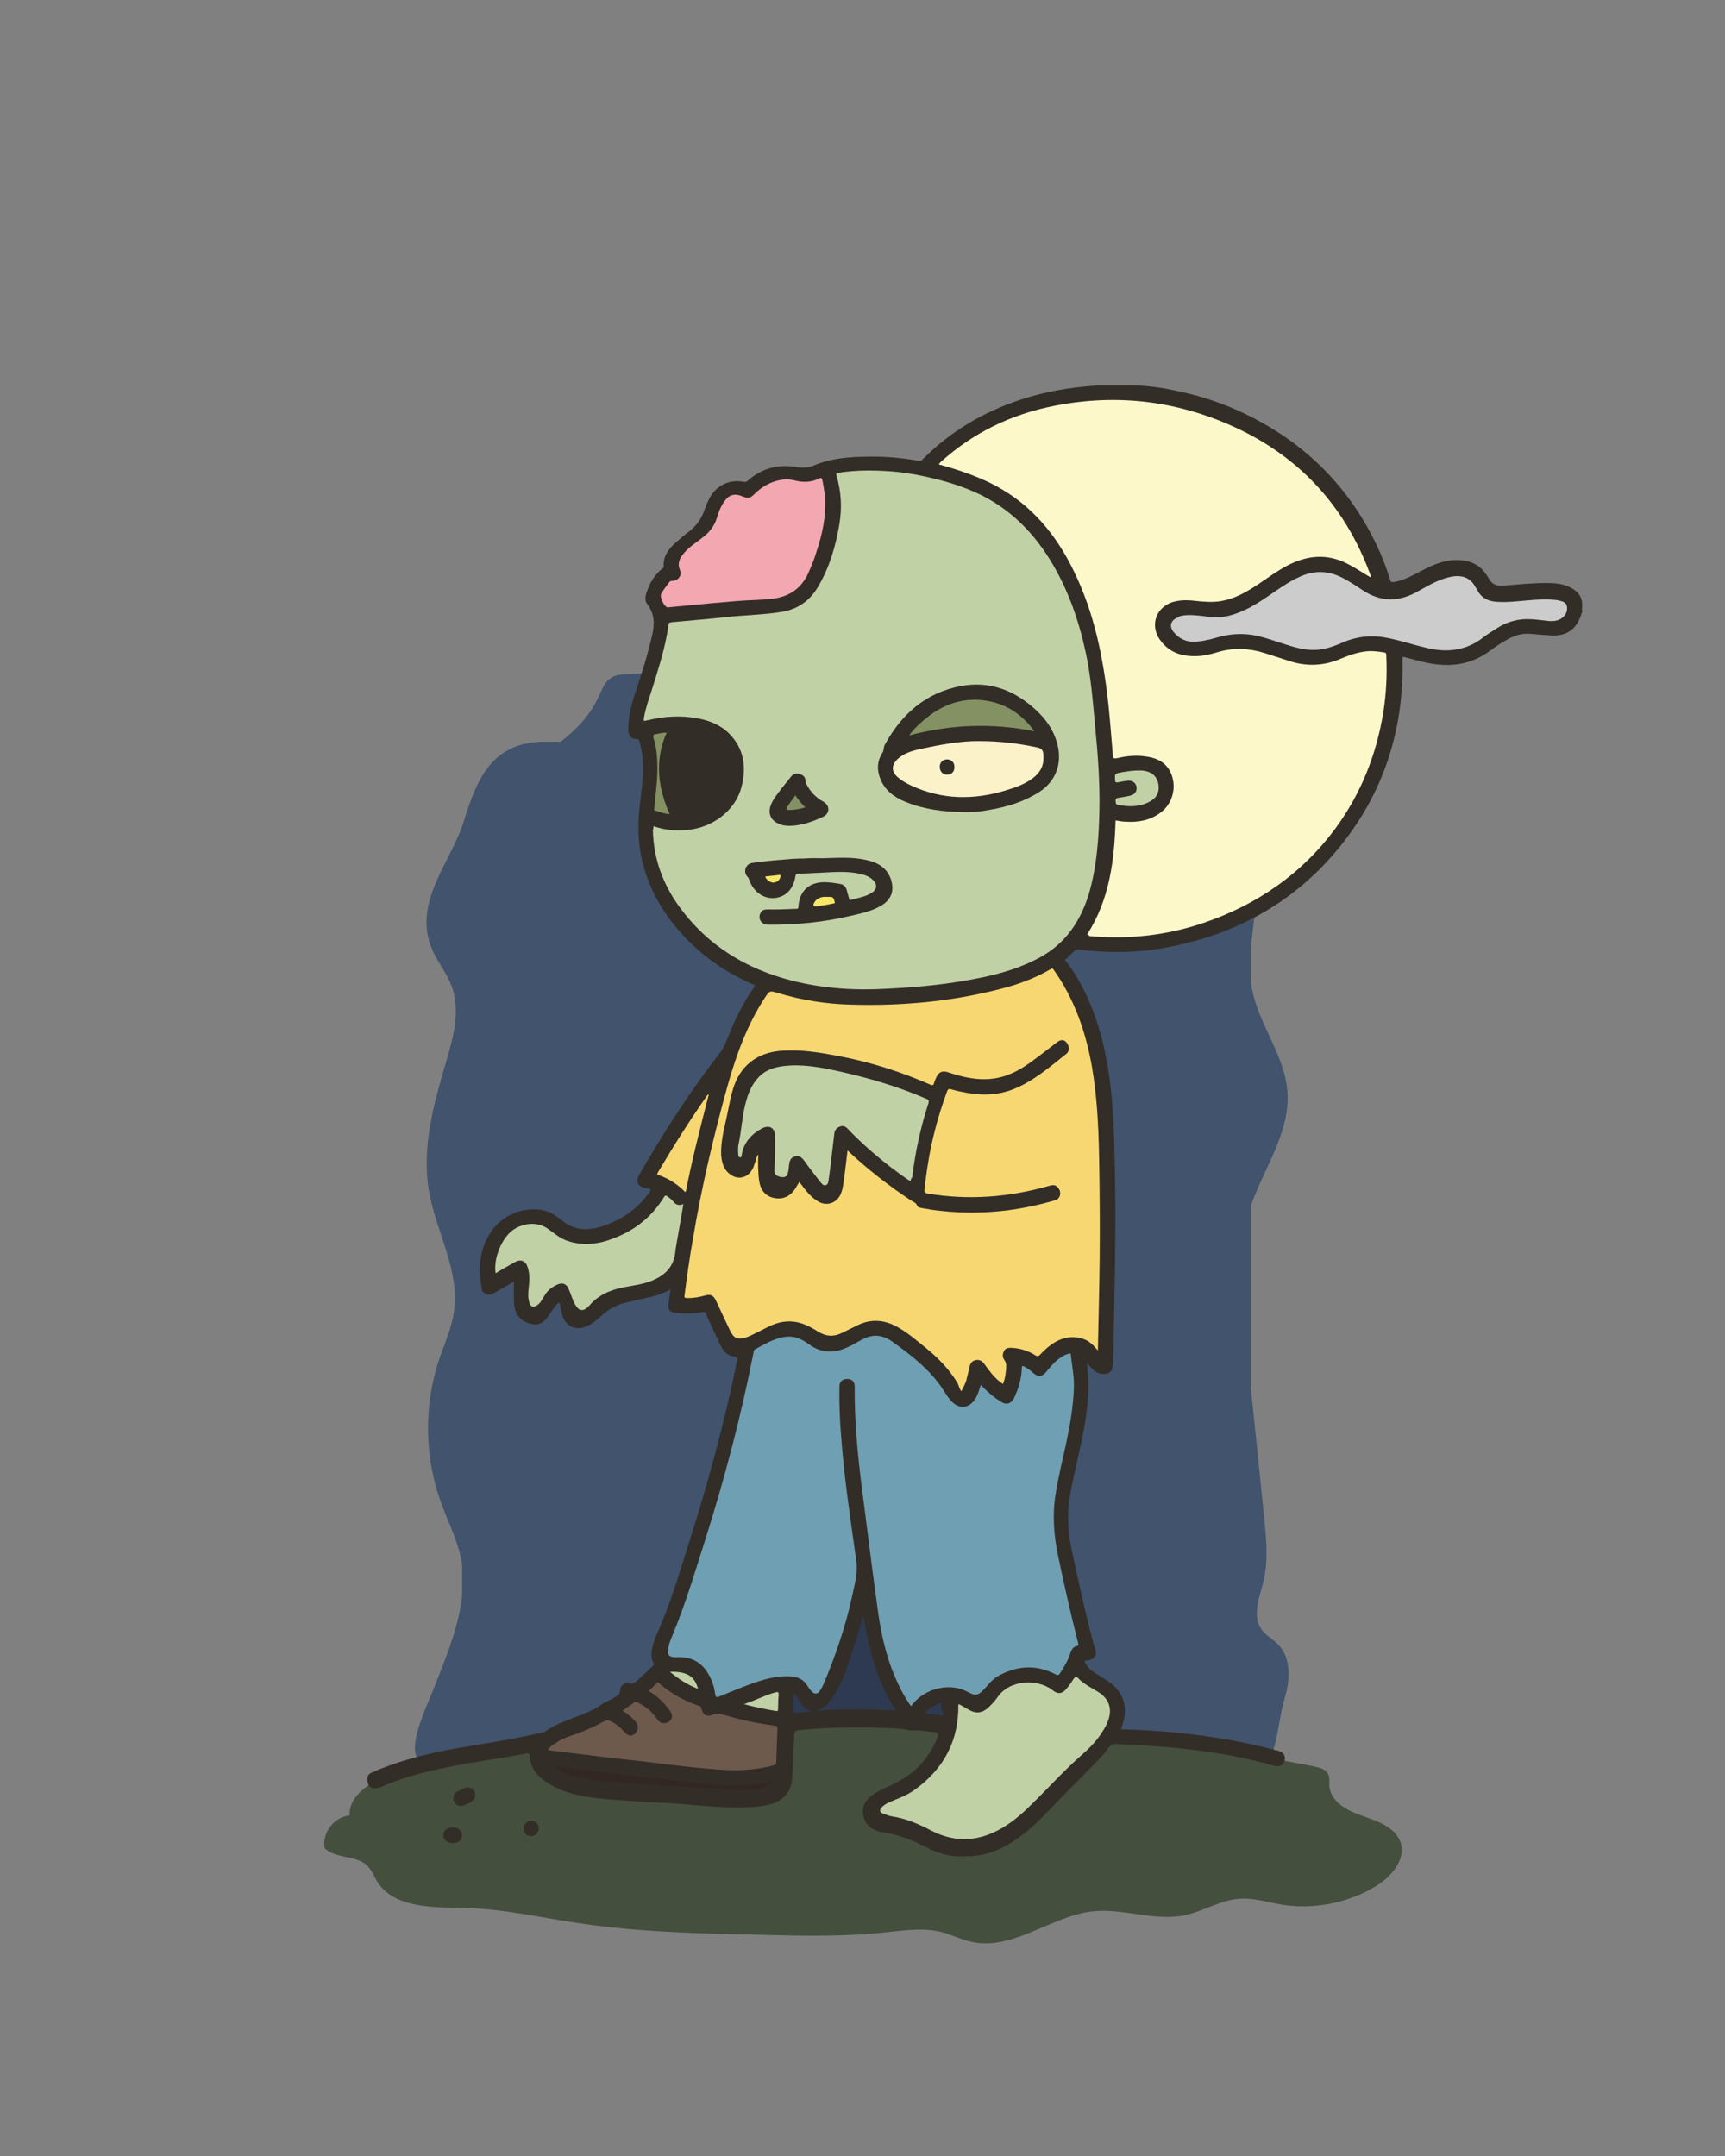 <?xml version="1.0" encoding="utf-8"?>
<!-- Generator: Adobe Illustrator 21.1.0, SVG Export Plug-In . SVG Version: 6.00 Build 0)  -->
<svg version="1.1" id="Capa_1" xmlns="http://www.w3.org/2000/svg" xmlns:xlink="http://www.w3.org/1999/xlink" x="0px" y="0px"
	 viewBox="0 0 576 720" style="enable-background:new 0 0 576 720;" xml:space="preserve">
<rect x="0" y="0" width="576" height="720" fill="#808080" stroke="none"/>
<style type="text/css">
	.st0{fill:#444F3E;}
	.st1{fill:#41536D;}
	.st2{fill:#332D28;}
	.st3{fill:#C1D1A6;}
	.st4{fill:#FCF8CA;}
	.st5{fill:#6F9FB2;}
	.st6{fill:#F7D772;}
	.st7{fill:#CCCCCC;}
	.st8{fill:#F2A7B1;}
	.st9{fill:#6D5A4D;}
	.st10{fill:#2D3A51;}
	.st11{fill:#332821;}
	.st12{fill:#839163;}
	.st13{fill:#FCF2CA;}
	.st14{fill:#F9E769;}
</style>
<g>
	<path class="st0" d="M460.2,608.4c3.4,1.5,6.4,3.6,7.5,7c1.8,5.7-3.2,11.4-8.3,14.5c-9.4,5.7-20.9,7.9-31.7,6.1
		c-4.7-0.8-9.3-2.3-14-1.9c-6.3,0.5-11.9,4.2-18.1,5.5c-10.1,2.1-20.5-2.4-30.7-1.3c-13.8,1.5-26.2,12.9-39.9,10.3
		c-3.8-0.7-7.3-2.6-11.1-3.5c-5.9-1.4-12.1-0.4-18.2,0.2c-14,1.5-28.1,1.2-42.2,0.8c-20.5-0.4-41-0.9-61.2-4
		c-12.1-1.8-24.2-4.6-36.4-4.9c-11-0.3-24.4,0.3-30.1-9.1c-1-1.7-1.7-3.5-3-4.9c-3.7-3.8-10.6-2.3-14.4-6c-1-5.1,3.2-10.5,8.3-10.9
		c-0.6-18,51.6-22.8,64-24.7c34.3-5.2,69.1-6.9,103.8-6.9c51.9,0,103.5,5.2,154.3,15.2c1.8,0.4,3.9,0.9,4.7,2.6
		c0.6,1.2,0.3,2.6,0.4,3.9c0.3,5.4,6.2,8.4,11.3,10.1C456.7,607.1,458.5,607.7,460.2,608.4z"/>
	<path class="st1" d="M390.1,572.9H181.7c-15,0-27.4-12.3-27.4-27.4c0-69.5,0-139.1,0-208.6c0-16.6-0.5-33.3,0-49.9
		c0.9-31.2,34.1-30.1,45.5-54.1c1.1-2.4,2-5.1,4.2-6.5c1.8-1.2,4.2-1.2,6.4-1.3c19.4-0.8,37.3-10.4,56.6-13.2
		c12.8-1.9,25.9-0.7,38.8,0.6c17.6,1.7,35.1,3.3,52.7,5c4.2,0.4,8.6,0.8,12.3,2.8c4.6,2.4,7.9,6.7,10.9,10.9c8.1,11,16.1,22,24.2,33
		c5.4,7.4,11,15.1,12.9,24.1c2.8,13.7-3.3,27.9-0.8,41.7c2.2,12.1,11.1,22.5,11.9,34.7c1,14.2-8.9,26.7-13,40.4
		c-3.9,12.9-2.5,26.7-1.1,40.1c2.1,20.4,4.2,40.9,6.3,61.3c0.7,7.2,1.5,14.5-0.2,21.5c-1.3,5.4-3.9,11.5-0.7,16.1
		c1.5,2.1,3.9,3.3,5.6,5.1c4.4,4.5,4,11.8,2.2,17.8c-2,6.9-2.3,14.4-5,20.9c-17.8-4.1-35.9-8-53.8-7.7c-19.1,0.4-37.9-4.3-56.9-5.4
		c-9.7-0.6-19.5-0.2-29.2,0.2c-10.2,0.4-20.3,0.8-30.5,1.2c-35.1,1.3-70.6,2.7-104.3,12.4c-18.8,5.4-7.9-15.9-4.6-24.4
		c4.9-12.4,10.5-25.4,9.9-38.9c-0.4-8.3-4.6-15.9-7.4-23.7c-5.5-15.2-5.7-32.2-0.6-47.5c1.8-5.3,4.2-10.5,5-16.1
		c2-13.8-6.1-26.8-8.4-40.5c-2.4-14.3,1.6-28.8,5.7-42.7c2.5-8.4,5-17.6,1.8-25.8c-1.6-4.1-4.5-7.6-6.3-11.7
		c-6.9-15.9,6.1-29,10.5-43.1c4.3-14,9.4-26.5,27-26.5h208.4c15,0,27.4,12.3,27.4,27.4v270.6C417.5,560.6,405.2,572.9,390.1,572.9z"
		/>
	<path class="st2" d="M122.8,593.2c0.3-0.8,1-1.1,1.7-1.4c6.8-3,13.9-5,21.1-6.6c9.4-2,18.9-3.2,28.4-5.1c2.3-0.5,4.7-1,7-1.5
		c0.3-0.1,0.7-0.1,0.9-0.3c4-2.8,8.7-4.2,13.2-6c1.9-0.8,3.8-1.7,5.5-2.9c1.5-1.1,3.4-1.7,5-2.8c0.9-0.6,1.5-1,1.5-2.3
		c0-1.5,1.6-2.5,3.1-2.1c0.8,0.2,1.4,0,2-0.5c1.9-1.7,3.8-3.4,5.6-5.2c0.3-0.3,0.7-0.5,0.4-1.1c-1-1.9-0.7-3.9-0.2-5.9
		c0.4-1.5,0.9-2.9,1.6-4.3c4.3-9.8,7.3-20,10.5-30.1c6.3-19.7,11.7-39.7,15.9-60c0-0.2,0-0.3,0.1-0.5c0.4-1.1,0.1-1.4-1.1-1.6
		c-1.9-0.2-3.2-1.5-4.1-3.1c-1.1-2.2-2.1-4.4-3.1-6.6c-0.7-1.5-1.4-2.9-2-4.4c-0.3-0.7-0.6-0.9-1.4-0.7c-3,0.6-6,0.5-9.1,0.2
		c-1.5-0.2-2.3-1.1-2.1-2.6c0.2-1.7,0.4-3.4,0.7-5.2c-1.9,1-3.8,1.8-5.8,2.3c-3,0.7-6.1,1.4-9.1,2.1c-3.2,0.8-6,2.3-8.4,4.6
		c-1.3,1.2-2.6,2.3-4.2,3.1c-4.2,2.1-8.1,0.1-8.9-4.5c-0.2-1.1-0.3-2.2-0.8-3.2c-0.8,0.5-1.3,1.2-1.8,1.9c-0.7,0.9-1.3,1.9-2,2.9
		c-1.3,1.7-2.9,2.9-5.2,2.4c-2.5-0.5-4.5-1.7-5.5-4.2c-0.7-1.9-0.6-3.9-0.6-5.9c0-1.3,0-2.6,0-4.1c-2.2,1.3-4.4,2.5-6.6,3.8
		c-0.8,0.5-1.7,0.7-2.7,0.3c-0.7-0.3-1.3-0.7-1.4-1.5c-1.3-7.1-0.9-13.9,3.6-20c4.1-5.4,11.3-7.9,17.7-6.2c2.3,0.6,4.1,2.2,6,3.6
		c2.6,2,5.6,2.8,8.9,2.4c1.9-0.2,3.7-0.7,5.5-1.4c5.8-2.2,10.7-5.7,14.3-10.9c0.6-0.9,0.4-1.2-0.5-1.2c-0.4,0-0.7-0.1-1.1-0.2
		c-2.2-0.4-3.1-2.2-2-4.1c1.8-3.2,3.7-6.3,5.6-9.5c6.6-10.9,13.7-21.4,21.5-31.5c1.2-1.5,1.9-3.3,2.6-5c2.3-5.9,5.1-11.6,8.7-16.8
		c0.7-0.9-0.1-1-0.6-1.2c-8.2-3.6-15.6-8.6-21.8-15c-7.6-7.8-13-16.9-15.2-27.7c-1.1-5.5-1.1-11.1-0.5-16.7
		c0.5-4.7,1.3-9.5,1.1-14.2c-0.1-2.6-0.5-5.1-1.2-7.5c-0.2-0.5-0.4-0.7-1-0.7c-1.7,0-2.6-1-2.7-2.7c-0.1-4.5,1-8.7,2.4-12.9
		c2.1-6.3,4.1-12.6,5.6-19.2c0.8-3.6,0.8-7-1.6-10.1c-1.1-1.4-0.7-3.1-0.1-4.6c1-2.8,2.5-5.3,4.9-7.3c0.3-0.2,0.6-0.3,0.6-0.8
		c-0.2-3.7,1.9-6.2,4.5-8.4c1.3-1.1,2.6-2.3,4-3.3c2.4-1.9,4.1-4.2,5.1-7.1c0.4-1.3,1-2.6,1.6-3.8c2.2-4.4,6.6-6.6,11.5-5.7
		c0.5,0.1,0.9,0.1,1.3-0.3c4.7-4.2,10.3-5.7,16.5-4.6c2,0.3,4,0.2,5.8-0.6c5.7-2.4,11.7-2.8,17.8-2.9c5.8-0.1,11.5,0.4,17.1,1.4
		c0.6,0.1,0.9-0.1,1.3-0.5c9.3-9.4,20.4-15.9,32.9-20c7.9-2.6,16.1-4,24.5-4.6c0.4-0.1,0.8,0,1.3-0.1c0.5,0,1,0,1.5,0
		c2.2,0,4.4,0,6.5,0c0.5,0,1,0,1.5,0c0.4,0,0.8,0,1.2,0c7,0,13.7,1.3,20.4,3c5.9,1.5,11.7,3.6,17.2,6.2c8,3.8,15.3,8.4,22,14.2
		c9.8,8.5,17.3,18.7,22.8,30.4c1.6,3.4,3,7,4.1,10.6c0.4,1.4,0.5,1.4,1.9,1.2c2.5-0.5,4.8-1.6,7.1-2.8c2.8-1.5,5.6-3,8.6-3.8
		c2.7-0.8,5.5-0.9,8.3-0.3c2.4,0.6,4.4,1.8,5.9,3.8c0.6,0.7,1,1.5,1.5,2.3c1,1.7,2.6,2.2,4.5,2.1c4.9-0.4,9.7-0.9,14.6-0.9
		c2.7,0,5.3,0.2,7.8,1.4c2.4,1.2,4.1,2.9,4.1,5.8c0.1,0.8-0.2,1.6,0.1,2.3c0,0.1,0,0.2,0,0.2c-0.3,0-0.2,0.3-0.3,0.5
		c-1.6,5.2-4.8,7.6-10.2,7.3c-2.2-0.1-4.4-0.3-6.6-0.5c-3-0.3-5.7,0.5-8.2,2c-1.9,1-3.7,2.2-5.4,3.5c-6.6,5-14,5.8-21.9,4
		c-2.2-0.5-4.4-1.1-6.6-1.7c-0.7-0.2-1-0.1-0.9,0.7c0.5,23.2-6.1,44.2-20.7,62.3c-14.7,18.3-34,29.2-57,33.7
		c-10,2-20.1,2.2-30.3,0.9c-0.7-0.1-1.2,0.1-1.7,0.6c-1,1-2,2-3,2.9c3,3.7,5.3,7.8,7.3,12.1c4,8.6,6.2,17.6,7.5,26.9
		c1.3,9.2,1.6,18.5,1.8,27.8c0.2,8.8,0.3,17.5,0.2,26.3c-0.1,12-0.4,24-0.6,36c0,1.9-0.2,3.8-0.2,5.7c0,2.7-1.5,3.9-4.2,3.3
		c-1.1-0.2-1.9-0.8-2.7-1.6c-0.5-0.5-1-1.1-1.7-1.9c0.1,1.6,0.2,3,0.3,4.4c0.5,8-0.9,15.9-2.6,23.7c-1.2,5.8-2.7,11.5-3.6,17.4
		c-0.9,5.9-0.4,11.7,0.9,17.6c2.2,10.3,4.5,20.7,7.2,30.9c0.1,0.3,0.2,0.6,0.3,0.9c1.1,2.4,0,4.2-2.6,4.4c-0.2,0-0.5,0.1-0.8,0.1
		c0.5,1.6,1.6,2.7,2.8,3.6c1.3,0.9,2.7,1.7,4.1,2.6c6.2,3.8,8.1,9.2,5.5,16.1c-0.1,0.1-0.1,0.3-0.2,0.6c2.6,0.1,5,0.2,7.5,0.3
		c13.2,0.7,26.2,2.4,39.1,5.4c2,0.5,4,1,6,1.5c1.7,0.5,2.5,1.7,2,3.3c-0.4,1.5-1.7,2.2-3.3,1.7c-9.1-2.6-18.4-4.3-27.8-5.4
		c-7.4-0.9-14.9-1.4-22.3-1.7c-1.4,0-3-0.5-4.2,0.1c-1.1,0.5-1.8,2-2.7,3c-5.6,6.1-11.6,11.8-17.3,17.8c-3.5,3.7-7.1,7.3-11.3,10.3
		c-4.5,3.2-9.4,5.6-15,6c-0.4,0.2-0.8,0-1.2,0.1c-0.6,0-1.1,0-1.7,0c-0.4,0-0.8,0-1.2,0c-4.3,0.2-8.3-1.3-12-3.2
		c-4.5-2.3-9.1-4.1-14.2-4.8c-0.7-0.1-1.4-0.3-2.1-0.6c-2.6-0.9-4-2.7-4.4-5.4c-0.3-2.6,0.7-4.6,2.7-6.1c1.3-1,2.7-1.8,4.2-2.5
		c4.5-2,8.8-4.2,12.2-7.9c2.5-2.8,4.5-5.9,5.8-9.4c0.4-1.1,0.2-1.4-0.9-1.5c-2.6-0.2-5.1-0.8-7.7-0.6c-1,0.1-2-0.4-3.1-0.5
		c-7.5-0.6-14.9-0.5-22.4-0.4c-4.2,0.1-8.3,0.4-12.4,0.8c-1,0.1-1.3,0.6-1.4,1.5c-0.2,4.9-0.4,9.9-0.7,14.8
		c-0.4,4.6-3.3,7.7-8.3,8.7c-3.6,0.8-7.3,0.8-11,0.8c-5.7,0-11.3-0.6-16.9-1.1c-6.5-0.5-13.1-0.7-19.6-1.2
		c-5.9-0.4-11.9-0.8-17.6-2.3c-3.5-0.9-6.8-2.4-9.7-4.6c-2.6-2-4.4-4.5-4.5-8c0-0.8-0.4-0.9-1.1-0.8c-8.5,1.6-17.1,2.7-25.6,4.4
		c-5.9,1.2-11.8,2.6-17.5,4.6c-1.7,0.6-3.3,1.2-5,2c-0.8,0.3-1.6,0.7-2.4,0.6c-1.5,0-2.4-0.8-2.6-2.3
		C122.7,594.1,122.6,593.6,122.8,593.2z"/>
	<path class="st3" d="M218.2,275.9c3.7,1.3,7.3,1.6,10.9,1.3c8.7-0.6,16.5-6.5,18.5-14.4c1.7-6.6,0.9-12.9-4.3-18
		c-3-2.9-6.8-4.3-10.8-5c-5.4-0.9-10.8-0.6-16.1,0.7c-1.6,0.4-1.6,0.4-1.3-1.2c0.6-3.4,1.9-6.7,2.9-10c2.1-6.8,4.3-13.5,5.2-20.6
		c0.1-0.8,0.5-0.8,1-0.9c6.4-0.6,12.7-1.1,19.1-1.8c5.8-0.6,11.6-0.7,17.4-1.6c5.5-0.8,9.7-3.7,12.5-8.5c3.8-6.5,5.9-13.6,7.1-21
		c0.9-5.4,0.6-10.8-1-16.1c-0.2-0.7,0-0.8,0.6-0.9c6.2-1,12.4-0.9,18.6-0.4c2.5,0.2,4.9,0.6,7.3,1c6.7,1.3,13.2,3,19.4,5.7
		c10.8,4.7,19,12.5,25.2,22.4c6,9.6,9.7,20.1,12.1,31.1c1.8,8.2,2.4,16.6,3.2,25c0.9,9.3,1.6,18.7,1.4,28.1
		c-0.2,9.5-0.9,18.9-3.6,28c-2.8,9-7.8,16.3-16.2,20.9c-5.9,3.2-12.2,5.2-18.8,6.6c-10.8,2.3-21.7,3.4-32.7,3.9
		c-10.5,0.6-21-0.1-31.3-2.7c-15.3-3.9-28.2-11.7-37.6-24.6c-5.6-7.7-8.7-16.2-8.9-25.8C218.2,276.8,218.2,276.4,218.2,275.9z"/>
	<path class="st4" d="M363,312.1c7.5-11.7,9.1-24.7,9.5-38.1c1.1,0.1,2.1,0.4,3.2,0.4c4.3,0.3,8.3-0.4,11.8-3
		c4.2-3.1,5.6-8.9,3.3-13.6c-1.6-3.2-4.4-4.6-7.7-5.1c-3.4-0.6-6.8-0.3-10.1,0.5c-1,0.2-1.4,0.1-1.4-1c-0.5-5.7-0.9-11.4-1.5-17.1
		c-1.7-15.4-4.7-30.5-11.6-44.5c-5.8-12-14-21.9-25.9-28.3c-4.9-2.7-12-5.3-19.1-7.2c0.1-0.4,0.5-0.6,0.7-0.9
		c10.8-9.7,23.4-15.8,37.5-18.6c21.8-4.4,42.7-1.6,62.6,8c20.9,10.2,35.3,26.5,43.3,48.4c0.1,0.2,0.1,0.5,0.2,0.9
		c-0.5-0.3-0.8-0.5-1.2-0.7c-2.3-1.4-4.6-2.9-7-4.1c-6.7-3.3-13.2-2.6-19.6,0.7c-3.5,1.8-6.7,4.2-10,6.4c-3.8,2.5-7.6,4.7-12.1,5.5
		c-2.8,0.5-5.6,0.3-8.4,0c-2.3-0.3-4.6-0.4-6.9,0.1c-6.4,1.3-9,7.9-5.1,13.1c3.1,4.2,7.4,5.4,12.4,5.2c2.4-0.1,4.7-0.7,7-1.4
		c5.2-1.5,10.3-1.2,15.4,0.4c2.8,0.9,5.6,1.8,8.4,2.7c5.6,1.8,11.2,1.6,16.7-0.7c2.9-1.2,5.8-2.3,9-2.6c2-0.2,3.9,0.1,5.9,0.4
		c0.7,0.1,0.5,0.6,0.6,1c0.3,6.4,0,12.7-1,19c-2.3,14.1-7.4,27-15.8,38.5c-11.3,15.4-26.4,25.8-44.5,31.9c-11.9,4-24.2,5.4-36.8,4.4
		c-0.3,0-0.6-0.1-1-0.1C363.5,312.2,363.3,312.2,363,312.1z"/>
	<path class="st5" d="M327.5,462.5c2.1,2.2,4.3,4.1,6.7,5.6c1.8,1.2,3.4,0.7,4.4-1.2c1.5-3.2,2.5-6.5,2.6-10c0-0.8,0.2-0.9,0.9-0.5
		c1.1,0.6,2,1.3,2.9,2.1c1.6,1.4,3,1.3,4.3-0.3c1.4-1.7,2.7-3.3,4.5-4.6c1.1-0.8,2.3-1.5,3.7-1.6c0.4,3.6,1.1,7.1,1.1,10.6
		c-0.1,6.7-1.3,13.3-2.7,19.9c-1.3,5.8-2.7,11.6-3.6,17.6c-0.9,6.7-0.3,13.3,1.1,19.9c2,9.6,4.2,19.2,6.6,28.7
		c0.1,0.5,0.3,0.8-0.4,1c-1.2,0.2-1.7,1.1-2.1,2.1c-0.8,2.5-2,4.7-3.5,6.9c-0.4,0.7-0.8,0.9-1.6,0.4c-6.5-3.3-12.8-2.9-19.1,0.6
		c-1.1,0.6-1.9,1.4-2.8,2.3c-0.6,0.7-1.2,1.4-1.9,2.1c-2,2.2-2.9,2.3-5.5,0.9c-5.7-3.1-13.7-1.4-18.1,3.8c-0.3,0.3-0.5,0.6-0.8,1
		c-2.5-3.5-4.3-7.2-5.9-11.1c-2.8-7-4.3-14.4-5.3-21.8c-1.8-13-3.4-26.1-5.1-39.2c-1.5-11.5-2.6-23-2.5-34.6c0-1.7-0.9-2.6-2.5-2.6
		c-1.6,0-2.6,0.9-2.6,2.5c-0.1,5.7,0.1,11.3,0.6,17c1,13.7,3.1,27.4,5,41c0.6,3.9-0.4,7.6-1.2,11.3c-2.2,10.4-5.6,20.4-9.7,30.1
		c-0.3,0.8-0.8,1.5-1.2,2.2c-0.8,1.2-1.8,1.3-2.8,0.2c-0.5-0.5-0.9-1.1-1.3-1.7c-1.4-2.4-3.5-3.2-6.1-3.3c-4.5-0.2-8.8,1.1-13,2.6
		c-3.5,1.3-6.9,2.7-10.3,4.1c-1,0.4-1.3,0.4-1.5-0.8c-0.3-2.4-1.1-4.8-2.4-6.9c-2.3-3.9-5.9-5.6-10.4-5.4c-2.6,0.1-3.3-0.6-2.8-3.2
		c0.2-1.3,0.7-2.5,1.2-3.7c4.3-10.3,7.5-21,10.9-31.7c6.6-20.7,12.1-41.7,16.3-63c0.1-0.4,0-0.8,0.4-1.1c3.1-1.7,6.2-3.6,9.8-4.2
		c2.4-0.4,4.6,0.1,6.6,1.3c0.8,0.5,1.6,1,2.4,1.6c3.4,2.2,7,2.5,10.8,1.1c2-0.7,3.8-1.8,5.6-2.8c2.2-1.2,4.5-2.1,7.1-1.4
		c1.2,0.3,2.3,0.8,3.3,1.5c5.8,4.1,11.4,8.4,15.8,14.1c1,1.3,1.8,2.7,2.7,4c0.7,1,1.3,1.9,2.3,2.7c2.3,1.9,5,1.5,6.8-0.8
		C326.4,466.2,326.9,464.4,327.5,462.5z"/>
	<path class="st6" d="M366.6,451c-1.4-1.6-2.7-3.1-4.7-3.8c-3.5-1.2-6.8-0.7-9.9,1.2c-1.8,1.1-3.3,2.5-4.7,4
		c-0.6,0.6-0.9,0.6-1.6,0.2c-2.5-1.6-5.3-2.4-8.2-2.5c-1,0-1.9,0.2-2.3,1.2c-0.5,1-0.5,2,0.2,2.9c0.5,0.7,0.6,1.4,0.6,2.1
		c-0.1,2-0.3,3.9-1.1,5.9c-1.5-1-2.7-2.2-3.8-3.5c-0.9-1.1-1.7-2.2-2.5-3.3c-0.7-0.9-1.5-1.4-2.7-1.2c-1.2,0.2-1.8,0.9-2.1,2.1
		c-0.3,1.4-0.7,2.7-1,4.1c-0.3,1.5-1.1,2.8-1.8,4.2c-0.7-0.8-0.8-1.9-1.3-2.8c-2.8-4.6-6.5-8.4-10.6-11.7c-3.2-2.6-6.4-5.4-10.1-7.3
		c-4.3-2.2-8.6-2.3-12.9-0.1c-1.7,0.8-3.4,1.7-5.1,2.5c-2.7,1.3-5.3,1.1-7.8-0.5c-2.3-1.4-4.6-2.7-7.3-3.2c-3.3-0.6-6.4,0.1-9.4,1.6
		c-2,1-3.9,2-5.8,2.9c-0.6,0.3-1.2,0.5-1.8,0.7c-2.6,0.8-3.9,0.2-5.1-2.3c-1.6-3.3-3.1-6.6-4.7-10c-0.9-1.9-1.8-2.3-3.9-1.7
		c-1.8,0.5-3.7,0.8-5.6,0.8c-0.9,0-1.2-0.1-1-1.1c0.8-6.3,1.7-12.6,2.8-18.8c2.9-17.3,6.9-34.3,11.6-51.2
		c2.9-10.2,6.5-20.2,12.4-29.2c1.6-2.4,1.6-2.4,4.3-1.6c8,2.4,16.1,3.7,24.4,3.9c16.8,0.5,33.5-1,49.8-5.2c6-1.5,11.7-3.6,17-6.7
		c0.4-0.2,0.6-0.3,0.9,0.2c6.8,9.6,10.6,20.3,12.7,31.8c1.8,10.1,2.3,20.3,2.5,30.5c0.2,11.1,0.3,22.2,0.2,33.4
		C367.1,430,366.8,440.5,366.6,451z"/>
	<path class="st3" d="M320,569.2c0.4-0.1,0.7,0.2,1.1,0.4c0.9,0.5,1.7,1,2.6,1.5c2.5,1.3,4.5,0.9,6.5-1c1-1,2-2,2.8-3.2
		c4.2-6.2,13.5-6.2,18.3-2.6c0.3,0.2,0.6,0.5,1,0.7c1.2,0.7,2.4,0.5,3.4-0.6c1-1.1,1.9-2.3,2.7-3.6c0.5-0.8,1-1.1,1.8-0.2
		c1,1.1,2.3,1.9,3.6,2.7c0.9,0.5,1.8,1.1,2.7,1.6c5.3,3.2,4.8,7.9,2.4,12.1c-1.9,3.4-4.5,6.3-7.4,8.8c-6.2,5.4-11.7,11.6-17.6,17.3
		c-2.7,2.7-5.7,5.2-9,7.2c-7.8,4.7-15.8,5.2-23.8,1.1c-4.2-2.2-8.5-4.1-13.2-4.8c-1.1-0.2-2.1-0.6-3.1-1c-1.1-0.4-1.2-1.1-0.4-2
		c0.8-0.9,1.8-1.4,2.9-1.9c2.9-1.2,5.9-2.3,8.4-4.2C315.2,590.6,320.2,581.2,320,569.2z"/>
	<path class="st7" d="M397.9,205.4c1.3,0.1,3.1,0.2,5,0.5c5.1,0.9,9.7-0.6,14.2-2.9c4.2-2.2,8-5.2,12-7.7c1.5-1,3-1.8,4.7-2.6
		c5.1-2.4,10.1-2.2,15.1,0.6c2,1.1,3.9,2.3,5.8,3.6c5.7,3.9,11.6,4.3,17.8,1.1c3.2-1.7,6.3-3.7,9.8-4.8c1.9-0.6,3.7-1,5.7-0.7
		c1.7,0.3,3.1,1.2,4.1,2.6c0.5,0.8,1,1.6,1.5,2.5c1.2,2,3.1,3,5.4,3.3c3.7,0.4,7.4-0.1,11.1-0.4c3.2-0.3,6.4-0.5,9.7-0.1
		c0.2,0,0.4,0,0.6,0.1c1.2,0.3,2.5,0.5,2.8,1.9c0.3,1.6-0.3,2.9-1.5,3.9c-1.3,1-2.8,1.2-4.4,1.1c-2-0.2-3.9-0.5-5.9-0.6
		c-4.3-0.3-8.2,0.8-11.7,3.1c-1.6,1-3.2,2-4.6,3.1c-5.6,4.3-11.9,5-18.6,3.4c-4.3-1-8.5-2.4-12.9-3.3c-5.2-1.1-10.2-0.7-15.1,1.4
		c-2.3,1-4.6,1.9-7.1,2.3c-4,0.7-7.8-0.2-11.5-1.4c-3.3-1-6.5-2.2-9.8-3c-4.8-1.1-9.5-0.8-14.1,0.6c-2.5,0.7-5,1.3-7.6,1.3
		c-2.7,0-4.8-1.2-6.5-3.2c-1.6-2-1-4,1.4-4.9C394.4,205.4,395.9,205.4,397.9,205.4z"/>
	<path class="st8" d="M275.6,167.8c0,7.2-1.7,12.7-3.5,18.1c-0.6,1.9-1.4,3.7-2.2,5.5c-2.4,5.3-6.6,8-12.4,8.6
		c-3.7,0.4-7.5,0.4-11.2,0.7c-5.9,0.5-11.7,1-17.6,1.6c-1.8,0.2-3.6,0.3-5.4,0.5c-0.2,0-0.3,0.1-0.5,0c-1.1-0.3-2.6-3.5-2-4.5
		c0.7-1.4,1.8-2.6,2.7-3.9c0.2-0.3,0.5-0.4,0.9-0.4c2,0,3.5-1.8,2.6-3.8c-0.7-1.6-0.3-3.2,0.7-4.6c0.9-1.3,2-2.3,3.2-3.3
		c1.1-0.8,2.1-1.6,3.2-2.4c2.5-1.8,4.4-4,5.3-7c0.5-1.8,1.2-3.6,2.3-5.2c1.6-2.5,3.6-3.1,6.3-1.9c1.7,0.7,2.5,0.6,3.8-0.7
		c2.6-2.6,5.7-4.4,9.4-4.9c1.4-0.2,2.7-0.1,4,0.2c2.9,0.8,5.7,0.7,8.3-0.6c0.7-0.4,0.9-0.1,1.1,0.5
		C275.2,163.3,275.6,166.2,275.6,167.8z"/>
	<path class="st3" d="M228.2,402.1c-0.7,4.2-1.4,8.2-2.1,12.1c-0.2,1.3-0.5,2.6-0.6,3.9c-0.5,4.8-3.3,7.7-7.6,9.5
		c-3.1,1.3-6.5,1.7-9.7,2.3c-4.5,0.9-8.5,2.6-11.5,6.2c-0.3,0.3-0.6,0.6-0.9,0.8c-1.2,0.9-2.2,0.8-3.2-0.4c-0.6-0.8-1-1.7-1.4-2.7
		c-0.5-1.2-0.9-2.5-1.5-3.7c-0.7-1.4-1.9-1.8-3.4-1.2c-1.9,0.8-3.5,2-4.5,3.8c-0.7,1.1-1.2,2.3-2.3,3.1c-1.4,1-2.4,0.7-2.8-1
		c-0.5-1.7-0.3-3.5-0.1-5.2c0.2-2.1,0.3-4.3-0.4-6.4c-0.7-2.2-2.3-2.8-4.3-1.7c-2.1,1.2-4.3,2.4-6.4,3.7c-0.8-4.7,1.9-11.5,5.6-14.3
		c2.8-2.1,8-3.5,12.2-0.3c1.9,1.4,3.8,3,6.2,3.8c5.3,1.8,10.5,1.1,15.5-0.9c7.1-2.7,12.7-7.2,16.7-13.7c0.4-0.7,0.7-0.6,1.3-0.2
		c0.6,0.5,1.2,0.9,1.7,1.5C225.6,402.3,226.6,402.8,228.2,402.1z"/>
	<path class="st9" d="M207.9,571.3c1.3-1,2.6-1.8,3.9-2.8c0.5-0.4,0.8-0.1,1.2,0.1c2.7,1.3,4.8,3.1,6.4,5.5c0.7,1,1.6,1.6,2.9,1.3
		c2-0.5,2.7-2.2,1.5-3.9c-1.9-2.8-4.3-5.1-7.2-6.8c0.9-0.9,1.9-1.7,2.7-2.6c0.4-0.4,0.6-0.2,0.9,0.1c3.9,3.4,8.4,5.9,13.3,7.5
		c0.4,0.1,0.6,0.4,0.7,0.8c0.5,2.3,1.8,3,4,2.1c1-0.4,1.9-0.4,3-0.1c5.7,1.8,11.6,3,17.5,3.8c0.8,0.1,0.9,0.4,0.9,1.1
		c-0.1,3.6-0.3,7.3-0.4,10.9c0,0.8-0.3,1.1-1.1,1.3c-5.7,1.5-11.6,1.8-17.4,1.4c-10.6-0.7-21.1-2.3-31.7-3.4c-8.3-0.9-16.7-2-25-3
		c-0.3,0-0.6-0.1-1.1-0.2c0.9-1.3,2.2-2,3.4-2.8c1.8-1.1,3.7-1.8,5.7-2.4c3.4-1.2,6.7-2.7,9.8-4.4c0.8-0.4,1.4-0.4,2.1,0
		c1.8,0.9,3.3,2.1,4.6,3.6c1.2,1.4,2.4,1.6,3.5,0.6c1.2-1.1,1.4-2.7,0.3-4C211.1,573.6,209.6,572.4,207.9,571.3z"/>
	<path class="st10" d="M273.1,571.1c1.7-0.5,3-1.6,4-3c3-3.8,4.8-8.3,6.3-12.9c1.6-4.8,3.2-9.6,4.5-14.6c0.1-0.2,0.2-0.4,0.4-1
		c1,5.8,2.1,11.2,3.8,16.5c1.7,5.3,4,10.3,7,15.1c-8.5-0.4-16.8-0.5-25.1,0C273.7,571.4,273.3,571.7,273.1,571.1z"/>
	<path class="st6" d="M236.7,365.4c-2.8,11-5.6,21.7-7.7,32.6c-0.3,0.1-0.4-0.1-0.5-0.2c-2.4-2.4-5.2-4.2-8.4-5.3
		c-0.6-0.2-0.8-0.3-0.4-1c5.2-8.8,10.7-17.5,16.6-25.9C236.3,365.6,236.4,365.6,236.7,365.4z"/>
	<path class="st11" d="M257.5,595.1c-1.7,1.9-3.6,2.5-5.7,2.7c-4.1,0.4-8.2-0.2-12.3-0.4c-8.6-0.5-17.3-0.9-25.9-1.6
		c-6.9-0.5-13.9-0.7-20.7-2.2c-2.8-0.6-5.6-1.6-7.8-3.7c1.8,0.2,3.7,0.4,5.5,0.6c8.8,1,17.6,2.1,26.4,3.1c5.9,0.7,11.9,1.3,17.8,2
		C242.3,596.4,249.8,596.7,257.5,595.1z"/>
	<path class="st3" d="M380.3,257.3c0.6,0,1.4,0,2.2,0.2c2.4,0.5,3.8,1.9,4.3,4.3c0.4,2.4-0.3,4.3-2.4,5.6c-3,1.9-6.4,2.1-9.8,1.6
		c-0.3,0-0.6-0.2-0.9-0.2c-1,0.1-1.1-0.4-1.2-1.3c0-1,0.5-1,1.2-1.1c1.2-0.2,2.5-0.4,3.7-0.7c1.5-0.3,2.3-1.4,2.1-2.9
		c-0.2-1.3-1.3-2.2-2.8-2.1c-1,0.1-2.1,0.3-3.1,0.5c-0.9,0.2-1.3,0.2-1.3-1c0-1.8-0.1-1.8,1.7-2.2
		C375.9,257.7,377.9,257.3,380.3,257.3z"/>
	<path class="st12" d="M222.6,244.7c-4.1,9.3-2.9,18.3,1,27.2c-1.6-0.1-3.2-0.7-4.8-1.2c-0.6-0.2-0.3-0.6-0.3-1
		c0.3-3.9,0.9-7.7,1-11.6c0.1-4-0.1-7.9-1.3-11.7c-0.2-0.8-0.1-1.1,0.7-1.2C220.1,245,221.3,244.6,222.6,244.7z"/>
	<path class="st3" d="M248.4,569.1c3.5-1.1,6.8-2.9,10.4-3.9c1-0.3,1.3-0.2,1.2,1c-0.2,1.5-0.1,3-0.2,4.5c0,0.4,0,0.8-0.6,0.7
		C255.6,570.8,252,570.1,248.4,569.1z"/>
	<path class="st3" d="M223.7,558.3c6.6-0.2,8.4,2.2,9.4,5.7C229.7,562.7,226.7,560.8,223.7,558.3z"/>
	<path class="st10" d="M265.4,565.9c1.1,0.9,1.6,2.3,2.4,3.4c0.8,1.2,2,1.9,3.5,2.2c-1.9,0.2-3.7,0.4-5.6,0.5c-0.4,0-0.7,0-0.7-0.5
		c0-1.9,0-3.8,0-5.6C265.1,565.9,265.2,565.9,265.4,565.9z"/>
	<path class="st10" d="M308.8,572.2c1.5-1.8,3.3-2.9,5.5-3.5c-0.1,1.1-0.1,2.2,0.6,3.1c0.4,0.5,0.3,1.2-0.8,1
		C312.4,572.6,310.7,572.4,308.8,572.2z"/>
	<path class="st2" d="M158.7,599.4c0,1.4-0.9,2.1-2,2.7c-1.4,0.6-2.7,1.6-4.3,0.5c-1.3-1-1.4-3.2,0-4.1c1-0.6,2-1.2,3.1-1.5
		C157.2,596.5,158.7,597.8,158.7,599.4z"/>
	<path class="st2" d="M151.2,615.5c-1.6,0-2.5-0.6-3-1.8c-0.4-1.1-0.1-2.1,0.8-2.8c1-0.8,3.2-0.8,4.2-0.1c0.9,0.7,1.3,1.9,0.9,2.9
		C153.8,614.9,152.8,615.5,151.2,615.5z"/>
	<path class="st2" d="M177.4,613.2c-1.5,0-2.5-1-2.5-2.5c0-1.5,1-2.6,2.5-2.6c1.5,0,2.5,1,2.5,2.5
		C179.8,612.1,178.8,613.2,177.4,613.2z"/>
	<path class="st2" d="M321.5,271.2c-6.5-0.1-13-0.9-19.1-3.4c-3.7-1.5-6.8-3.7-8.4-7.6c-1.3-3.1-1.1-6.1,0.7-8.9
		c0.5-0.8,0.3-1.7,0.7-2.5c5.6-10.3,13.7-17.5,25.5-19.7c9.1-1.7,17,1.1,23.9,7c4,3.4,7,7.4,8.3,12.5c1.6,6.4-0.5,12.3-6.1,15.9
		c-5,3.2-10.5,4.9-16.3,5.9C327.8,271,324.7,271.3,321.5,271.2z"/>
	<path class="st2" d="M274.9,286.6c4.8-0.1,9.6-0.5,14.4,0.6c3.6,0.8,6.7,2.4,8.1,6.2c1.4,3.9,0.3,7.1-3.4,9.2
		c-3.2,1.8-6.7,2.5-10.2,3.3c-9,2.1-18.1,3-27.3,2.9c-2.3,0-3.6-2.1-2.5-4c0.5-0.9,1.3-1.1,2.3-1.1c3.2,0.1,6.3-0.1,9.4-0.2
		c0.5,0,0.9,0.1,0.9-0.7c0.3-5.1,3.4-8.1,8.5-8.2c1.9,0,3.7,0.3,5.5,0.6c1.1,0.2,1.8,0.9,2.1,1.9c0.3,1,0.5,1.9,0.8,2.9
		c0.1,0.4,0.2,0.7,0.7,0.5c2-0.6,4.2-0.9,6.1-1.9c0.5-0.3,1.1-0.6,1.5-1c1-1,1-2.3,0-3.4c-1.2-1.4-2.9-2-4.7-2.4
		c-4-0.9-8.1-0.6-12.2-0.4c-2.8,0.1-5.6,0.3-8.3,0.4c-0.6,0-0.9,0.1-1,0.8c-0.6,4.3-3.3,7-7,7.3c-3.7,0.3-7-2.1-8.4-6
		c-0.2-0.5-0.3-0.9-0.7-1.2c-1.4-1.6-0.5-4.2,1.6-4.5c3.8-0.6,7.6-0.9,11.4-1.2c2-0.2,4-0.3,6-0.3
		C270.9,286.5,272.9,286.6,274.9,286.6z"/>
	<path class="st2" d="M263.8,275.8c-1.1,0-2.3-0.1-3.3-0.5c-3.1-1.1-4.3-3.7-3-6.7c0.5-1.3,1.4-2.5,2.2-3.6c1.4-1.9,2.9-3.7,4.4-5.6
		c0.8-1,1.8-1.3,3-0.9c1.2,0.4,1.9,1.1,1.9,2.5c0,0.4,0.2,0.8,0.4,1.1c1.3,2.4,3.1,4.3,5.5,5.6c1,0.6,1.7,1.4,1.7,2.6
		c0,1.2-0.8,2-1.8,2.5C271.3,274.4,267.7,275.7,263.8,275.8z"/>
	<path class="st2" d="M283,384.2c-0.5,4.1-0.9,8-1.5,11.8c-0.2,1.2-0.5,2.4-1.1,3.4c-1.4,2.4-4.2,3.3-6.7,2.1c-2-1-3.5-2.6-4.9-4.3
		c-0.6-0.8-1.2-1.6-1.9-2.5c-0.5,0.8-1,1.7-1.5,2.5c-1.6,2.3-3.9,3.4-6.7,2.9c-3-0.5-4.7-2.5-5.2-5.7c-0.4-2.9-0.4-5.8-0.3-8.9
		c-0.6,0.8-0.7,1.5-0.9,2.2c-0.4,1-0.6,2.1-1.2,3c-1.5,2.6-4.6,3.4-7.1,1.6c-2.4-1.6-3-4.1-3.2-6.7c-0.1-3.6,0.6-7.1,1.4-10.5
		c0.9-3.7,1.4-7.5,2.5-11.2c2.3-7.9,8-12.4,16.2-13c6.6-0.5,13,0.6,19.3,1.8c10.5,2,20.6,5.2,30.4,9.5c0.7,0.3,1.1,0.3,1.3-0.5
		c0.1-0.5,0.4-1.1,0.6-1.6c0.9-2.2,2.2-2.7,4.4-1.9c5.4,1.8,10.9,2.9,16.5,1.7c4.2-0.9,7.8-3,11.2-5.5c2.8-2,5.5-4.2,8.3-6.3
		c1.3-1,2.3-1,3.2,0c1,1.1,1.1,3,0,3.8c-5.8,4.6-11.4,9.5-18.4,12.1c-5.5,2-11.1,1.8-16.7,0.6c-1.1-0.2-2.2-0.5-3.3-0.8
		c-0.8-0.3-1.2-0.1-1.5,0.8c-2.1,5.7-3.8,11.5-5.1,17.4c-1.1,5-1.8,10-2.4,15.1c-0.1,0.9,0,1.3,1.1,1.5c13.8,2.3,27.3,1.2,40.6-2.6
		c1-0.3,2-0.4,2.8,0.5c0.7,0.8,1,1.7,0.7,2.8c-0.3,0.9-0.9,1.4-1.8,1.6c-5.2,1.5-10.4,2.6-15.7,3.3c-7.3,0.9-14.7,1-22,0.2
		c-2.3-0.2-4.6-0.6-6.8-1c-0.5-0.1-1.2-0.3-1.3-0.7c-0.4-1.1-1.3-1.3-2.1-1.8C296.8,396,289.7,390.5,283,384.2z"/>
	<path class="st13" d="M327.1,247.5c7,0,13.1,0.8,19.2,2.1c1.5,0.3,2,0.9,2.1,2.4c0.3,2.8-0.5,5.2-2.6,7.1
		c-2.9,2.6-6.5,3.8-10.1,4.9c-10.6,3.2-21.1,3.1-31.3-1.6c-1.7-0.8-3.4-1.7-4.8-3c-2-1.9-1.9-3.8,0-5.8c2.1-2,4.7-2.8,7.4-3.4
		C313.9,248.7,320.8,247.4,327.1,247.5z"/>
	<path class="st12" d="M345.4,244.2c-14.2-2.8-28-2.3-41.8,1.4c1-1.5,2.2-2.7,3.4-3.8c5.5-5.2,11.8-8.4,19.5-8.1
		C334.3,234.1,340.6,237.6,345.4,244.2z"/>
	<path class="st14" d="M278.8,301.6c-2.1,0.5-4.2,0.8-6.3,1.1c-1,0.1-1-0.5-0.7-1.1c0.6-1.3,1.8-1.9,3.2-2.1c0.4,0,0.8,0,1.2,0
		C278.3,299.5,278.3,299.5,278.8,301.6z"/>
	<path class="st14" d="M255.5,292.7c1.6-0.2,3.1-0.3,4.6-0.5c0.6-0.1,0.6,0.2,0.5,0.6c-0.4,1.7-2.3,2.5-3.7,1.5
		C256.3,294,255.8,293.5,255.5,292.7z"/>
	<path class="st12" d="M265.6,265.6c1,1.5,2,2.8,3.3,4c-1.9,0.6-3.6,0.9-5.4,0.9c-0.9,0-1.2-0.3-0.6-1.1
		C263.7,268.2,264.6,266.9,265.6,265.6z"/>
	<path class="st3" d="M304,394.5c-2.4-1.6-4.6-3.2-6.8-4.9c-5-3.9-9.7-8-14.1-12.6c-0.7-0.8-1.6-1.2-2.6-0.8
		c-1.1,0.4-1.8,1.2-1.9,2.3c-0.5,3.9-0.9,7.9-1.4,11.8c-0.2,1.2-0.3,2.5-0.5,3.7c-0.1,0.7-0.2,1.6-1,1.8c-0.8,0.2-1.3-0.5-1.7-1
		c-1.4-1.7-2.7-3.5-4.1-5.3c-0.6-0.8-1.1-1.6-1.7-2.3c-0.7-0.9-1.6-1.3-2.7-1c-1.1,0.2-1.7,1-1.9,2.1c-0.2,1-0.2,2-0.4,3
		c-0.3,1.4-0.8,1.9-2.1,1.8c-1.8-0.2-2.6-0.9-2.5-2.4c0.2-3.7,0.2-7.4,0.2-11.2c0-2.9-1.9-4-4.5-2.6c-3.4,1.9-5.9,4.6-6.6,8.6
		c-0.1,0.4,0,1.1-0.6,1c-0.4,0-0.6-0.6-0.6-1.1c-0.1-1.3-0.1-2.5,0.2-3.7c0.9-4.3,1.1-8.7,2.2-13c0.8-3.1,1.8-6,4-8.5
		c2.3-2.7,5.4-3.8,8.9-4.2c6.1-0.7,12.1,0.4,18,1.7c10.1,2.2,19.9,5.1,29.4,9.2c0.8,0.3,1.1,0.6,0.8,1.6c-2.6,8-4.4,16.3-5.4,24.7
		C304.2,393.6,304.1,394,304,394.5z"/>
	<path class="st2" d="M318.7,256.2c0,1.5-1,2.6-2.5,2.5c-1.4,0-2.4-1.1-2.4-2.6c0-1.5,1-2.5,2.5-2.5
		C317.7,253.6,318.7,254.6,318.7,256.2z"/>
</g>
</svg>
